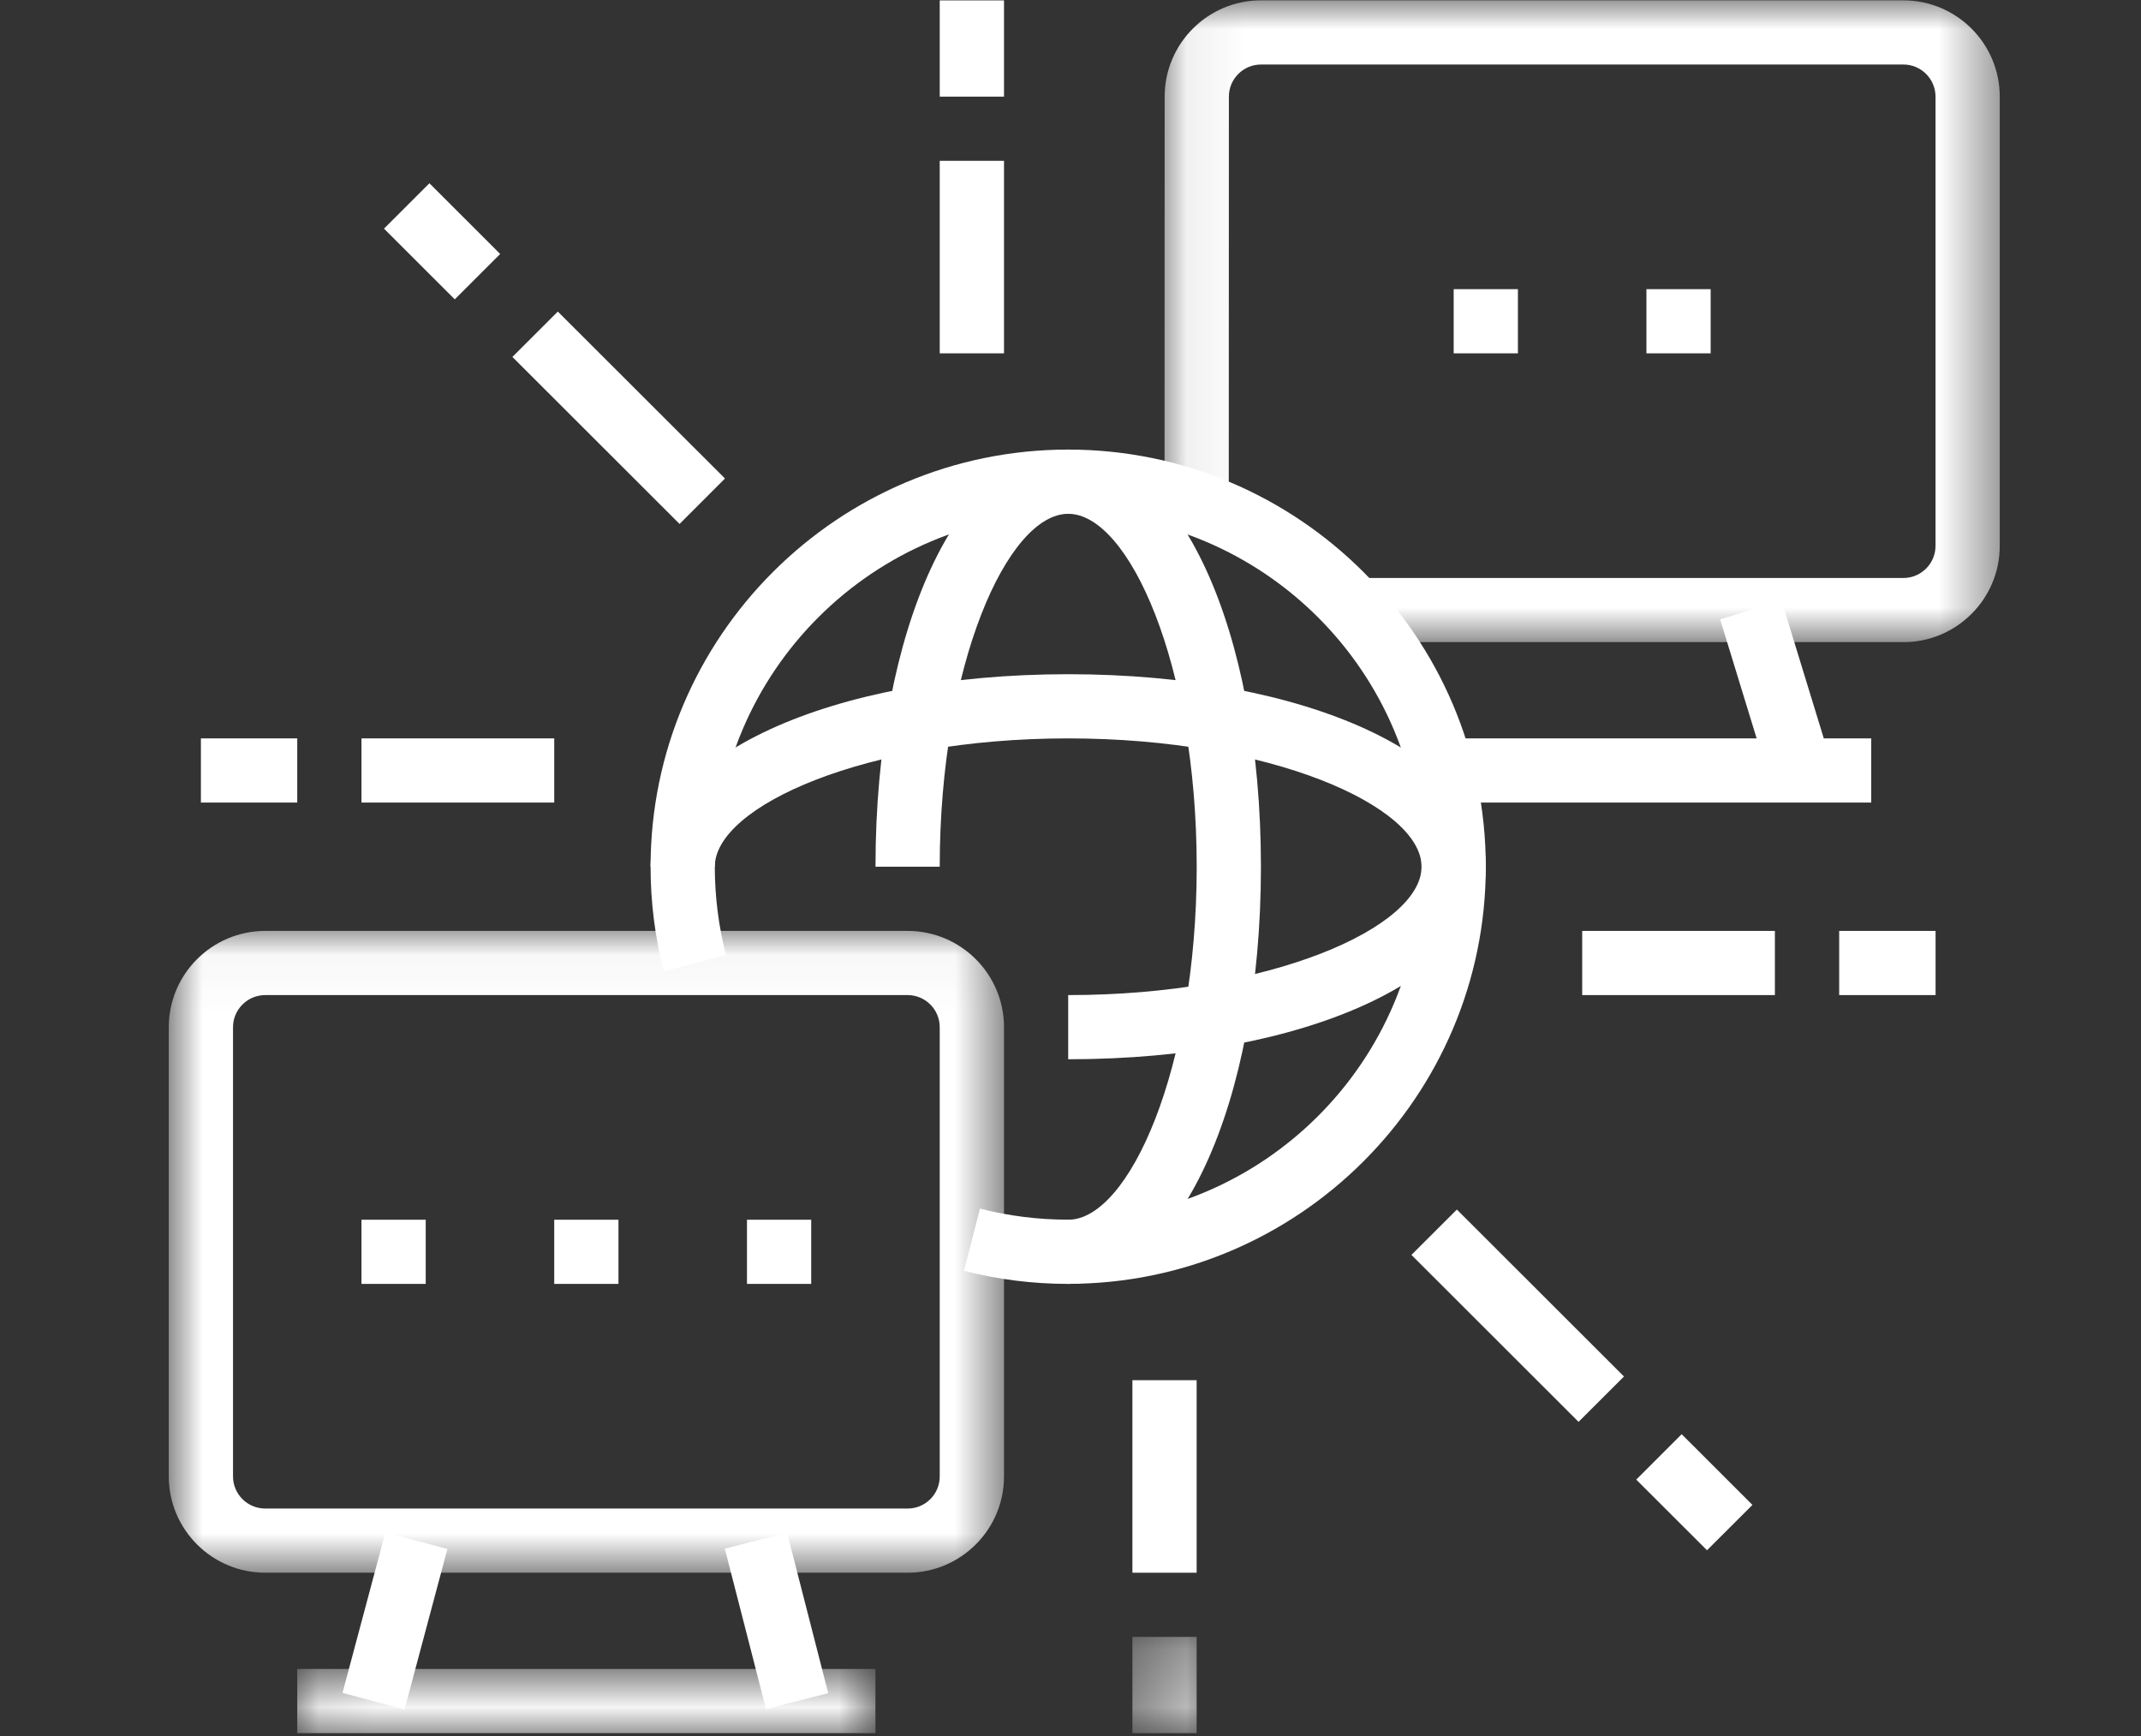 <svg width="37" height="30" viewBox="0 0 37 30" fill="none" xmlns="http://www.w3.org/2000/svg">
<rect x="0" y="0" width="37" height="30" fill="#333333" stroke="none"/>
<g clip-path="url(#clip0_1658_28064)">
<mask id="mask0_1658_28064" style="mask-type:luminance" maskUnits="userSpaceOnUse" x="2" y="16" width="16" height="12">
<path d="M2.915 16.041H17.385V27.208H2.915V16.041Z" fill="white"/>
</mask>
<g mask="url(#mask0_1658_28064)">
<path d="M15.684 27.178H4.584C3.664 27.178 2.917 26.431 2.917 25.514V17.75C2.917 16.833 3.665 16.087 4.584 16.087H15.685C16.604 16.087 17.351 16.833 17.351 17.75V25.514C17.351 26.431 16.604 27.178 15.685 27.178H15.684ZM4.584 17.196C4.277 17.196 4.027 17.445 4.027 17.751V25.514C4.027 25.821 4.277 26.069 4.584 26.069H15.685C15.992 26.069 16.24 25.821 16.24 25.514V17.751C16.24 17.445 15.992 17.196 15.685 17.196H4.584Z" fill="white"/>
</g>
<path d="M10.688 21.078H9.578V22.187H10.688V21.078Z" fill="white"/>
<path d="M7.357 21.078H6.247V22.187H7.357V21.078Z" fill="white"/>
<path d="M14.019 21.078H12.909V22.187H14.019V21.078Z" fill="white"/>
<path d="M5.919 29.255L6.66 26.482L7.732 26.768L6.991 29.541L5.919 29.255Z" fill="white"/>
<path d="M12.526 26.762L13.602 26.487L14.313 29.259L13.238 29.534L12.526 26.762Z" fill="white"/>
<mask id="mask1_1658_28064" style="mask-type:luminance" maskUnits="userSpaceOnUse" x="20" y="0" width="15" height="12">
<path d="M20.076 0H34.559V11.117H20.076V0Z" fill="white"/>
</mask>
<g mask="url(#mask1_1658_28064)">
<path d="M32.894 11.096H23.421V9.988H32.894C33.2 9.988 33.449 9.739 33.449 9.433V1.67C33.449 1.364 33.2 1.115 32.894 1.115H21.792C21.486 1.115 21.237 1.364 21.237 1.67L21.235 8.703H20.125L20.127 1.67C20.127 0.752 20.874 0.006 21.792 0.006H32.894C33.812 0.006 34.559 0.752 34.559 1.67V9.433C34.559 10.351 33.812 11.097 32.894 11.097V11.096Z" fill="white"/>
</g>
<path d="M26.232 4.997H25.122V6.106H26.232V4.997Z" fill="white"/>
<path d="M29.563 4.997H28.453V6.106H29.563V4.997Z" fill="white"/>
<path d="M29.727 10.703L30.788 10.378L31.638 13.151L30.577 13.475L29.727 10.703Z" fill="white"/>
<path d="M18.46 22.187C17.85 22.187 17.244 22.111 16.659 21.96L16.935 20.886C17.431 21.013 17.944 21.077 18.46 21.077C21.827 21.077 24.567 18.341 24.567 14.978C24.567 11.614 21.827 8.878 18.46 8.878C15.093 8.878 12.353 11.614 12.353 14.978C12.353 15.495 12.419 16.009 12.546 16.505L11.471 16.782C11.319 16.195 11.243 15.588 11.243 14.978C11.243 11.003 14.481 7.769 18.46 7.769C22.439 7.769 25.677 11.003 25.677 14.978C25.677 18.952 22.439 22.186 18.46 22.186V22.187Z" fill="white"/>
<path d="M18.461 22.187V21.078C19.509 21.078 20.681 18.47 20.681 14.978C20.681 11.487 19.509 8.879 18.461 8.879C17.412 8.879 16.24 11.487 16.24 14.978H15.13C15.13 10.869 16.562 7.77 18.461 7.77C20.36 7.77 21.791 10.869 21.791 14.978C21.791 19.088 20.36 22.187 18.461 22.187Z" fill="white"/>
<path d="M18.46 18.305V17.196C21.955 17.196 24.567 16.025 24.567 14.978C24.567 13.931 21.955 12.76 18.46 12.76C14.965 12.76 12.353 13.931 12.353 14.978H11.243C11.243 13.081 14.346 11.651 18.46 11.651C22.574 11.651 25.677 13.081 25.677 14.978C25.677 16.875 22.574 18.305 18.46 18.305Z" fill="white"/>
<path d="M16.24 2.779H17.351V6.106H16.24V2.779Z" fill="white"/>
<path d="M6.247 12.76H9.578V13.869H6.247V12.76Z" fill="white"/>
<path d="M8.855 6.168L9.64 5.384L12.529 8.269L11.744 9.054L8.855 6.168Z" fill="white"/>
<path d="M19.57 23.851H20.68V27.178H19.57V23.851Z" fill="white"/>
<path d="M27.343 16.087H30.673V17.196H27.343V16.087Z" fill="white"/>
<path d="M24.392 21.686L25.177 20.902L28.065 23.787L27.28 24.571L24.392 21.686Z" fill="white"/>
<mask id="mask2_1658_28064" style="mask-type:luminance" maskUnits="userSpaceOnUse" x="5" y="28" width="11" height="2">
<path d="M5.091 28.832H15.149V29.949H5.091V28.832Z" fill="white"/>
</mask>
<g mask="url(#mask2_1658_28064)">
<path d="M5.137 28.841H15.129V29.95H5.137V28.841Z" fill="white"/>
</g>
<path d="M24.911 12.76H32.338V13.869H24.911V12.76Z" fill="white"/>
<path d="M16.24 0.007H17.351V1.67H16.24V0.007Z" fill="white"/>
<path d="M3.472 12.76H5.137V13.869H3.472V12.76Z" fill="white"/>
<path d="M6.636 3.951L7.421 3.167L8.644 4.389L7.859 5.173L6.636 3.951Z" fill="white"/>
<path d="M31.784 16.087H33.45V17.196H31.784V16.087Z" fill="white"/>
<mask id="mask3_1658_28064" style="mask-type:luminance" maskUnits="userSpaceOnUse" x="19" y="28" width="2" height="2">
<path d="M19.568 28.274H20.686V29.949H19.568V28.274Z" fill="white"/>
</mask>
<g mask="url(#mask3_1658_28064)">
<path d="M19.57 28.287H20.68V29.95H19.57V28.287Z" fill="white"/>
</g>
<path d="M28.277 25.569L29.062 24.784L30.285 26.006L29.5 26.79L28.277 25.569Z" fill="white"/>
</g>
<defs>
<clipPath id="clip0_1658_28064">
<rect width="35.812" height="30" fill="white" transform="translate(0.824)"/>
</clipPath>
</defs>
</svg>
